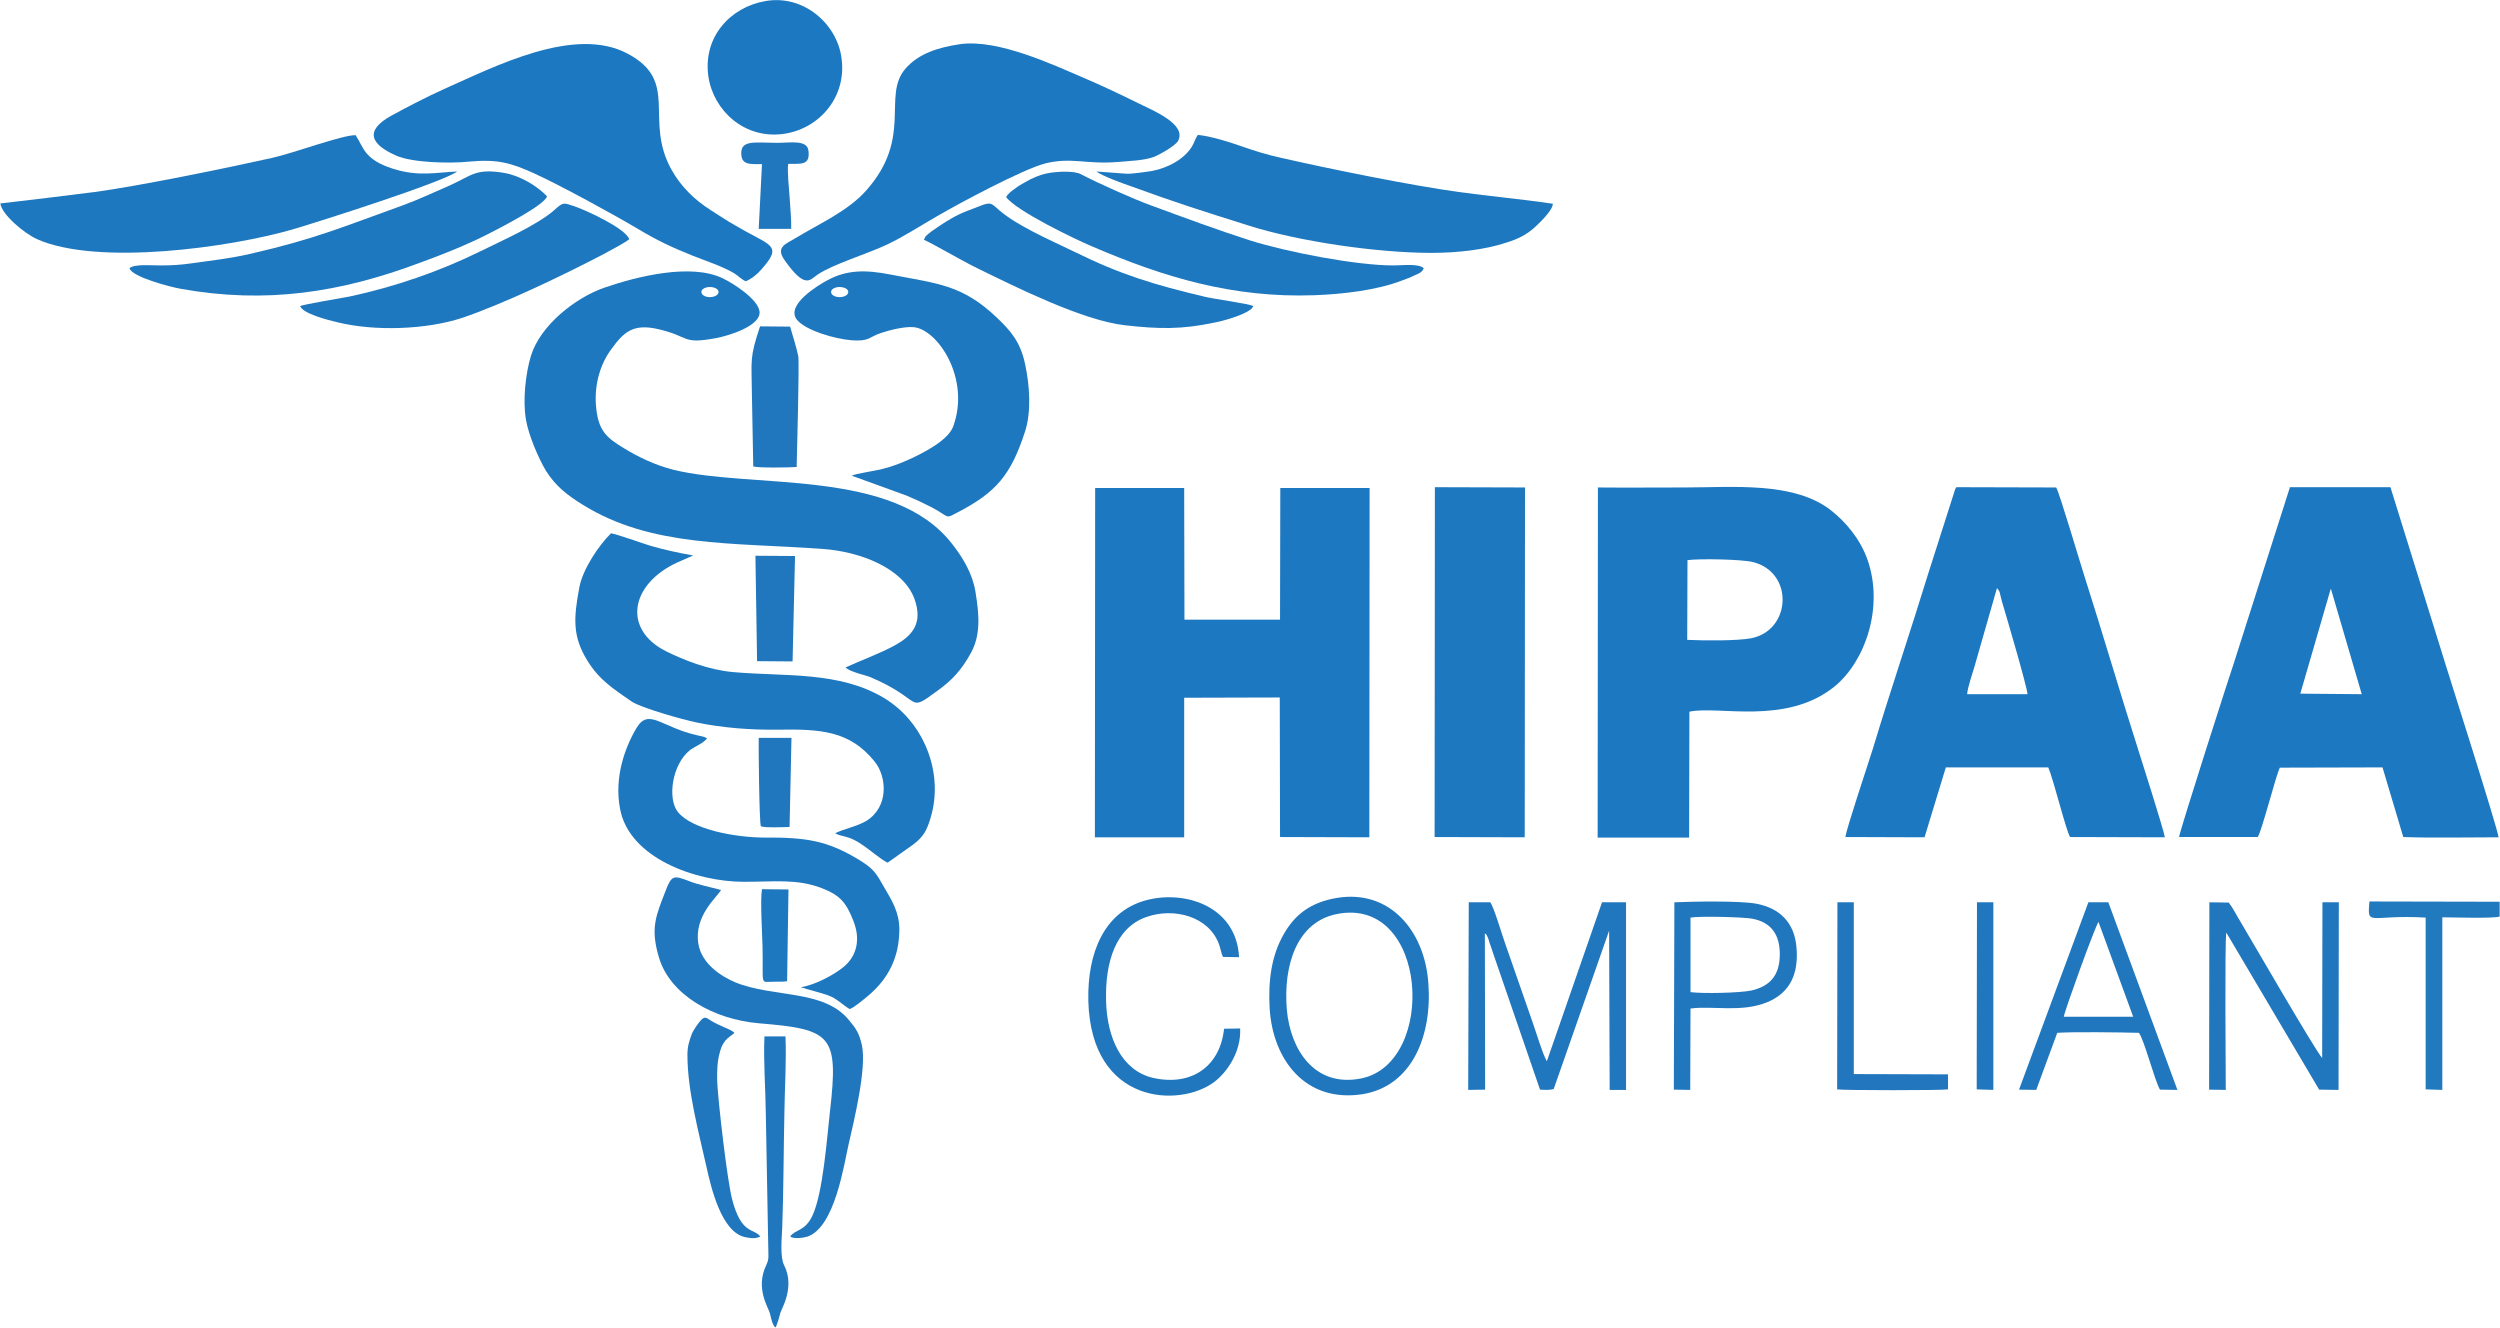 <?xml version="1.0" encoding="UTF-8"?>
<!DOCTYPE svg PUBLIC "-//W3C//DTD SVG 1.1//EN" "http://www.w3.org/Graphics/SVG/1.1/DTD/svg11.dtd">
<!-- Creator: CorelDRAW X7 -->
<svg xmlns="http://www.w3.org/2000/svg" xml:space="preserve" width="4.258in" height="2.261in" version="1.1" style="shape-rendering:geometricPrecision; text-rendering:geometricPrecision; image-rendering:optimizeQuality; fill-rule:evenodd; clip-rule:evenodd"
viewBox="0 0 9152 4861"
 xmlns:xlink="http://www.w3.org/1999/xlink">
 <defs>
  <style type="text/css">
   <![CDATA[
    .fil0 {fill:#1C78C1}
    .fil1 {fill:#1D78BF}
    .fil2 {fill:#2077BE}
    .fil3 {fill:#2179BE}
    .fil4 {fill:#2276BE}
   ]]>
  </style>
 </defs>
 <g id="Layer_x0020_1">
  <polygon class="fil0" points="4008,3066 4335,3066 4335,2555 4685,2554 4686,3065 5013,3066 5014,1787 4687,1787 4686,2269 4336,2269 4335,1787 4009,1787 "/>
  <path class="fil0" d="M5849 3067l335 0 1 -461c107,-23 352,51 530,-91 114,-92 183,-292 122,-466 -27,-76 -80,-138 -132,-179 -136,-108 -361,-85 -540,-85 -105,0 -210,1 -315,0l-1 1282zm328 -724c60,3 183,4 235,-6 147,-30 156,-242 5,-279 -41,-10 -192,-13 -239,-7l-1 292z"/>
  <path class="fil0" d="M7978 3065l288 0c15,-21 66,-224 81,-254l376 -1 76 255c104,4 240,1 349,1 -3,-31 -184,-600 -197,-642l-199 -640 -368 0 -204 640c-13,37 -197,610 -202,641zm444 -525l225 2 -113 -386c-10,21 4,-10 -2,5l-110 379z"/>
  <path class="fil0" d="M6756 3065l290 1 78 -256 375 0c19,43 66,235 80,255l347 1c-4,-27 -87,-287 -97,-319 -69,-216 -130,-426 -199,-642 -14,-43 -91,-304 -102,-320l-365 -1c-3,4 -3,3 -5,8l-99 310c-65,212 -138,427 -202,639 -18,58 -95,287 -101,324zm446 -523l221 0c-1,-26 -79,-291 -94,-341 -2,-8 -4,-15 -6,-24 -1,-4 -1,-7 -3,-11l-3 -5c-4,-6 -1,-3 -6,-7l-83 290c-7,24 -24,72 -26,98z"/>
  <path class="fil1" d="M3095 2444c19,18 67,26 92,36 197,84 129,134 245,49 54,-39 88,-76 122,-138 37,-67 30,-142 17,-222 -10,-67 -47,-128 -84,-175 -215,-282 -732,-202 -1023,-274 -67,-17 -129,-47 -181,-79 -64,-39 -95,-64 -102,-158 -6,-79 18,-153 56,-204 45,-62 79,-95 171,-74 119,27 85,57 213,33 49,-9 166,-46 159,-98 -6,-44 -93,-101 -135,-121 -116,-56 -313,-7 -432,34 -108,37 -236,139 -270,250 -19,62 -31,163 -18,235 10,57 45,139 73,186 35,56 79,90 136,125 250,155 543,137 877,161 141,10 295,72 336,182 34,93 -11,138 -73,172 -58,31 -120,53 -179,80zm-497 -1393c18,0 32,8 32,18 0,11 -14,19 -32,19 -17,0 -31,-8 -31,-19 0,-10 14,-18 31,-18z"/>
  <path class="fil0" d="M2730 1030c34,-15 57,-42 78,-69 50,-66 -2,-67 -116,-135 -32,-18 -60,-37 -90,-56 -60,-38 -110,-87 -144,-148 -103,-184 31,-323 -160,-425 -195,-105 -488,47 -673,129 -68,31 -132,64 -194,98 -97,54 -77,104 19,146 59,26 195,29 264,22 108,-10 154,4 241,43 98,45 285,147 381,204 67,40 121,66 196,96 47,19 110,39 154,65 18,11 27,23 44,30z"/>
  <path class="fil0" d="M3513 162c-75,11 -151,33 -200,91 -84,100 29,250 -141,443 -67,77 -177,125 -262,177 -35,21 -72,32 -38,80 76,108 93,71 120,53 55,-38 182,-76 254,-110 65,-31 124,-70 187,-106 79,-46 309,-169 391,-191 98,-25 151,4 270,-6 43,-4 92,-5 129,-18 21,-8 79,-41 89,-58 35,-61 -90,-112 -145,-139 -65,-32 -132,-64 -200,-93 -106,-45 -314,-144 -454,-123z"/>
  <polygon class="fil1" points="5252,3065 5582,3066 5583,1785 5253,1784 "/>
  <path class="fil1" d="M3057 3051c21,14 49,6 103,45 25,17 63,50 89,63l93 -66c37,-28 50,-50 64,-97 51,-166 -25,-353 -170,-440 -165,-99 -362,-78 -553,-95 -90,-8 -178,-43 -247,-77 -157,-80 -130,-244 42,-324l59 -26c-52,-9 -106,-21 -155,-35 -24,-7 -133,-46 -146,-46 -43,42 -104,131 -116,199 -21,112 -25,178 29,266 43,71 95,104 163,151 32,22 185,66 240,77 91,19 194,27 291,26 162,-3 267,4 358,116 46,56 53,167 -30,218 -36,21 -79,28 -114,45z"/>
  <path class="fil2" d="M4894 3288c-95,16 -153,60 -194,132 -45,78 -58,169 -52,274 12,187 131,344 338,313 182,-28 258,-213 243,-408 -14,-193 -143,-343 -335,-311zm0 59c-147,29 -197,189 -183,351 13,146 102,285 272,251 279,-56 246,-669 -89,-602z"/>
  <path class="fil1" d="M0 745c5,40 86,109 135,131 221,98 706,31 939,-37 94,-28 542,-170 599,-211 -76,3 -140,20 -235,-10 -107,-34 -107,-78 -137,-123 -49,-1 -228,66 -305,83 -165,37 -487,103 -650,125 -115,15 -229,28 -346,42z"/>
  <path class="fil1" d="M4122 636l-109 -8c28,19 98,44 130,55 152,56 269,93 425,142 184,59 474,101 672,101 94,0 195,-11 276,-38 42,-13 73,-29 102,-55 16,-15 66,-61 67,-87 -115,-17 -230,-27 -345,-43 -175,-24 -475,-85 -650,-125 -51,-11 -102,-27 -150,-44 -42,-15 -111,-36 -155,-40 -7,10 -10,19 -16,32 -26,55 -96,90 -152,100 -18,3 -80,12 -95,10z"/>
  <path class="fil1" d="M3118 1742l201 73c33,14 59,26 92,43 66,35 47,43 91,20 145,-75 198,-138 250,-297 24,-73 17,-170 1,-245 -17,-85 -56,-127 -102,-171 -128,-123 -218,-126 -393,-160 -88,-17 -157,-18 -229,21 -34,18 -155,91 -112,145 32,39 138,70 200,75 67,5 62,-12 109,-27 29,-10 85,-24 118,-21 87,7 210,187 145,364 -19,51 -109,96 -156,118 -31,14 -65,28 -102,37 -20,6 -104,18 -113,25zm-45 -691c18,0 32,8 32,18 0,11 -14,19 -32,19 -17,0 -31,-8 -31,-19 0,-10 14,-18 31,-18z"/>
  <path class="fil1" d="M2723 3229c110,0 196,-12 287,24 66,26 88,53 114,120 27,69 11,127 -34,166 -36,30 -106,68 -159,76 31,10 66,18 98,29 33,11 54,35 81,51 16,-5 51,-35 68,-49 74,-62 114,-141 114,-244 0,-61 -29,-108 -54,-150 -31,-54 -37,-70 -101,-108 -110,-65 -185,-78 -338,-77 -105,0 -268,-29 -319,-95 -37,-48 -21,-172 45,-225 20,-15 46,-23 63,-43 -10,-7 -21,-8 -34,-11 -133,-29 -179,-102 -224,-28 -45,75 -82,185 -61,295 32,182 278,269 454,269z"/>
  <path class="fil1" d="M3683 722c41,52 246,151 314,180 263,113 516,190 816,179 103,-4 227,-18 320,-54 16,-6 28,-10 44,-18 14,-6 31,-12 35,-27 -19,-18 -79,-10 -110,-10 -140,0 -393,-50 -524,-91 -119,-38 -248,-86 -365,-129 -56,-20 -196,-82 -256,-114 -24,-13 -83,-10 -114,-5 -33,5 -67,20 -90,34 -15,8 -25,14 -38,24 -13,9 -26,19 -32,31z"/>
  <path class="fil1" d="M473 982c8,32 149,69 190,76 309,55 581,14 874,-96 90,-33 170,-65 249,-105 39,-20 206,-105 216,-138 -35,-37 -98,-76 -158,-86 -103,-17 -117,9 -196,45 -60,26 -112,51 -172,73 -222,80 -326,125 -563,179 -69,16 -139,24 -211,34 -42,6 -73,8 -117,8 -30,0 -94,-6 -112,10z"/>
  <path class="fil1" d="M1098 1121c9,27 101,51 136,59 137,34 327,27 457,-16 149,-50 374,-158 517,-233 20,-11 76,-40 95,-55 -14,-40 -156,-105 -199,-120 -42,-14 -42,-17 -74,12 -63,56 -195,114 -274,153 -146,72 -310,129 -478,165 -24,5 -172,29 -180,35z"/>
  <path class="fil1" d="M3382 878c45,21 132,73 195,104 141,69 387,192 541,209 123,14 207,16 329,-10 33,-6 133,-34 141,-60 -10,-8 -148,-27 -176,-34 -186,-44 -309,-81 -479,-165 -93,-45 -209,-95 -275,-152 -29,-25 -30,-32 -70,-16 -70,27 -81,29 -146,71 -9,6 -21,14 -32,22 -18,15 -22,15 -28,31z"/>
  <path class="fil2" d="M2892 4528c1,0 2,0 3,1 1,2 2,1 3,2 17,5 42,2 58,-3 100,-35 133,-263 150,-337 19,-83 67,-279 49,-363 -10,-46 -23,-63 -47,-92 -92,-114 -278,-82 -417,-139 -52,-22 -123,-68 -135,-141 -17,-103 70,-172 83,-197 -36,-10 -87,-20 -118,-33 -55,-21 -63,-22 -85,36 -35,91 -57,136 -24,245 41,137 201,226 365,240 268,22 293,43 261,322 -11,95 -25,300 -65,384 -28,57 -62,48 -81,75z"/>
  <path class="fil0" d="M2801 4c-127,22 -230,131 -208,278 19,123 132,229 277,208 129,-19 231,-135 210,-279 -17,-124 -139,-232 -279,-207z"/>
  <path class="fil2" d="M6128 3990l60 1 1 -298c83,-11 188,16 283,-24 80,-34 114,-101 105,-201 -8,-91 -62,-143 -148,-159 -62,-11 -229,-8 -299,-5l-2 686zm61 -357c47,6 180,3 223,-6 69,-16 103,-56 104,-130 1,-75 -32,-120 -101,-133 -32,-6 -193,-10 -226,-4l0 273z"/>
  <path class="fil2" d="M5375 3991l62 -1 -1 -572c7,6 1,-2 7,7 1,2 3,6 4,8 2,5 5,14 6,19 5,13 8,23 12,35l173 503c16,1 37,2 50,-2l203 -580 2 583 60 0 0 -687 -88 0 -202 582c-15,-24 -40,-109 -52,-142l-102 -293c-11,-31 -40,-129 -53,-147l-79 0 -2 687z"/>
  <path class="fil2" d="M7392 3990l63 1 77 -209c57,-4 222,-2 299,0 20,27 56,170 77,208l64 1 -253 -687 -73 0 -254 686zm164 -267l254 0 -127 -347c-10,10 -125,327 -127,347z"/>
  <path class="fil2" d="M8088 3990l61 1c0,-42 -4,-546 2,-576l340 575 71 1 1 -687 -60 0 -1 570c-21,-20 -264,-440 -298,-497 -15,-24 -29,-53 -44,-72l-71 -1 -1 686z"/>
  <path class="fil2" d="M4540 3766l-59 1c-14,135 -116,212 -260,180 -116,-27 -169,-149 -172,-282 -4,-143 36,-268 147,-307 101,-36 230,-3 267,101 5,13 8,34 14,45l59 1c-10,-190 -204,-248 -346,-207 -147,43 -210,189 -206,367 10,381 334,392 461,297 46,-35 99,-109 95,-196z"/>
  <path class="fil2" d="M2757 1708c19,6 133,4 159,2 1,-41 10,-381 6,-405 -6,-31 -21,-77 -30,-109l-110 -1c-39,116 -31,122 -30,244 1,89 4,179 5,269z"/>
  <path class="fil2" d="M2516 3862c0,133 41,282 70,412 16,72 54,238 141,256 32,7 44,3 53,-1 1,0 2,-1 3,-1 -24,-32 -70,-5 -104,-139 -18,-73 -50,-349 -54,-428 -1,-39 0,-75 10,-109 13,-51 42,-57 53,-70 -11,-13 -54,-24 -88,-46 -13,-8 -19,-15 -32,-3 -9,8 -31,40 -36,53 -9,25 -16,45 -16,76z"/>
  <path class="fil2" d="M2839 4861c6,-13 14,-39 17,-53 4,-15 55,-95 14,-175 -15,-30 -9,-97 -7,-134 5,-128 5,-289 8,-421 1,-91 8,-192 4,-283l-77 0c-4,91 4,193 5,283l9 490c0,32 4,41 -8,66 -40,84 9,155 14,175 3,12 9,46 21,52z"/>
  <path class="fil3" d="M8881 3360l0 629 61 2 0 -632c36,0 189,5 210,-3l0 -54 -477 -1c-8,95 -2,47 206,59z"/>
  <path class="fil4" d="M6726 3989c19,4 388,4 406,0l0 -55 -345 -1 0 -629 -60 0 -1 685z"/>
  <polygon class="fil2" points="2771,2421 2901,2422 2910,2036 2765,2035 "/>
  <path class="fil2" d="M2789 601l-12 237 119 0c1,-35 -4,-82 -6,-118 -2,-28 -9,-95 -5,-120 44,-1 82,8 74,-49 -5,-40 -67,-28 -112,-28 -86,0 -142,-14 -133,50 6,34 44,27 75,28z"/>
  <polygon class="fil2" points="7237,3989 7298,3991 7298,3304 7238,3304 "/>
  <path class="fil2" d="M2890 3028l7 -326 -120 0c-1,21 2,317 8,323 6,7 88,4 105,3z"/>
  <path class="fil1" d="M2881 3593l5 -336 -97 -1c-7,39 1,165 2,211 3,145 -10,128 37,128 18,-1 36,1 53,-2z"/>
 </g>
</svg>
